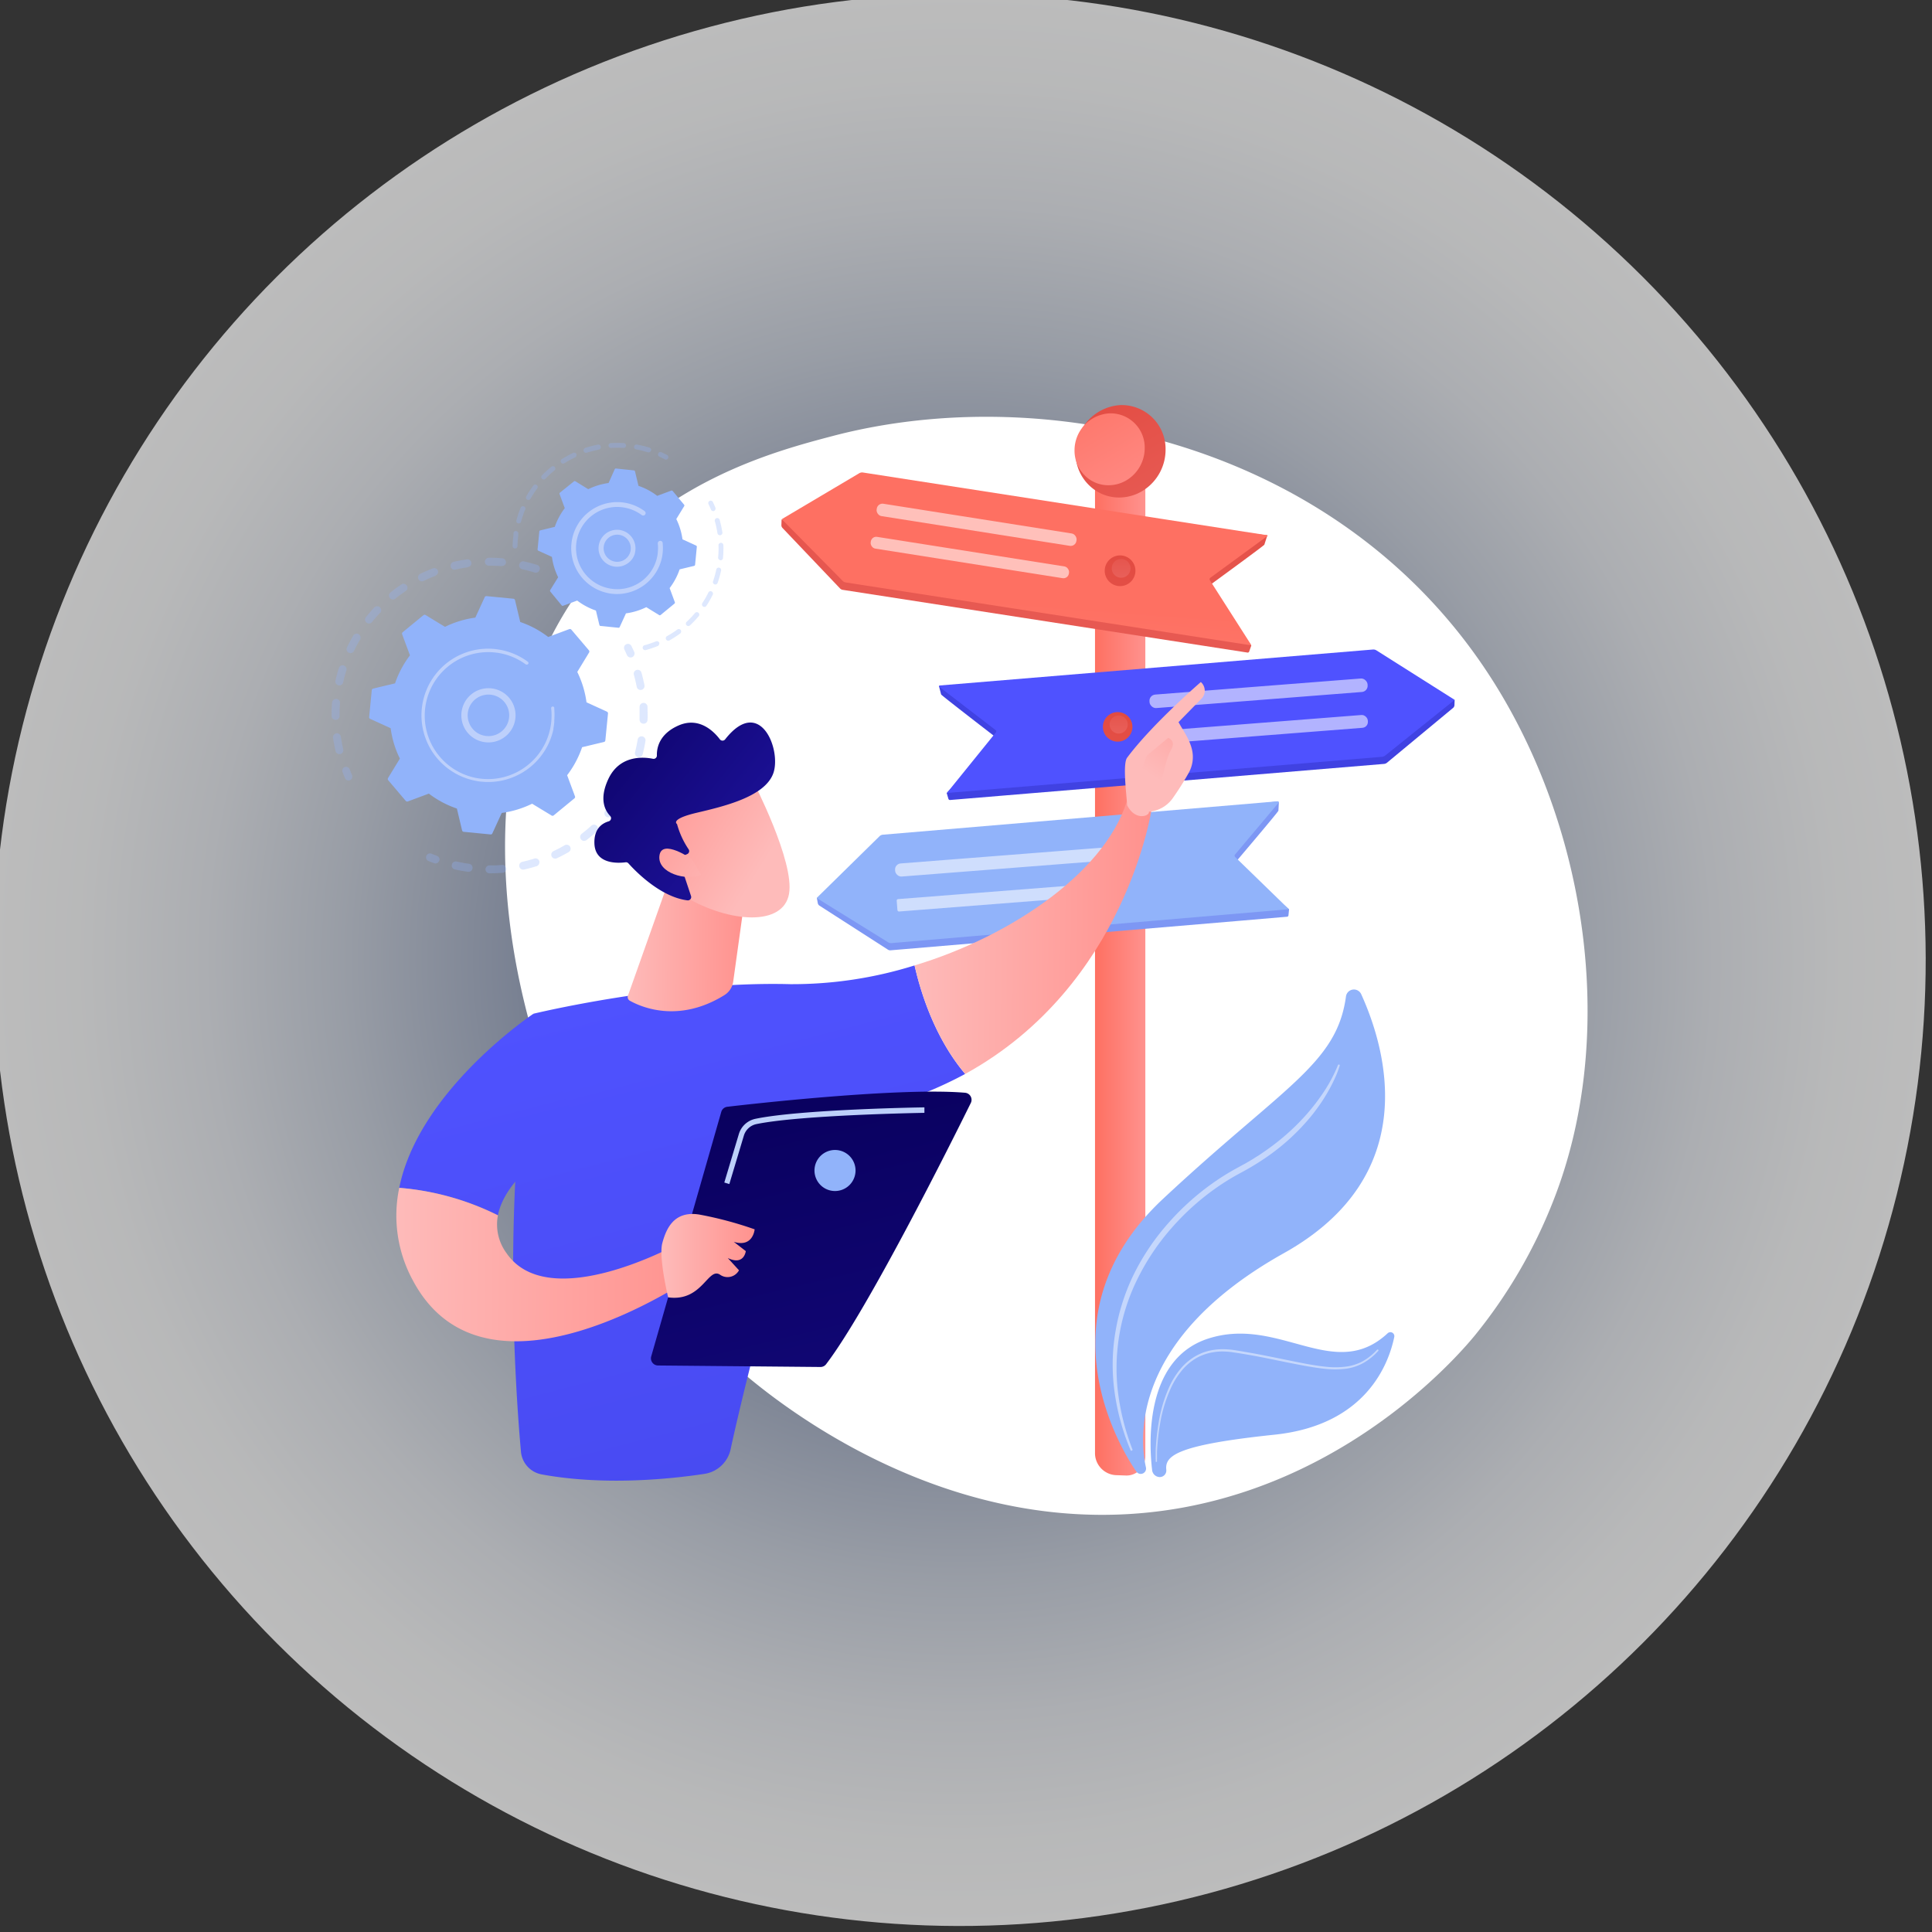 <svg xmlns="http://www.w3.org/2000/svg" xmlns:xlink="http://www.w3.org/1999/xlink" viewBox="0 0 400 400"><rect x="0" y="0" width="400" height="400" fill="#333333" stroke="none"/><defs><style>.cls-1{isolation:isolate;}.cls-2{opacity:0.67;mix-blend-mode:multiply;fill:url(#radial-gradient);}.cls-13,.cls-3,.cls-34{fill:#fff;}.cls-4{opacity:0.3;}.cls-5{fill:#91b3fa;}.cls-6{fill:#bdd0fb;}.cls-7{fill:url(#linear-gradient);}.cls-8{fill:url(#linear-gradient-2);}.cls-9{fill:url(#linear-gradient-3);}.cls-10{fill:url(#linear-gradient-4);}.cls-11{fill:url(#linear-gradient-5);}.cls-12{fill:#7d97f4;}.cls-13{opacity:0.56;}.cls-14{fill:url(#linear-gradient-6);}.cls-15{fill:url(#linear-gradient-7);}.cls-16{fill:url(#linear-gradient-8);}.cls-17{fill:url(#linear-gradient-9);}.cls-18{fill:url(#linear-gradient-10);}.cls-19{fill:url(#linear-gradient-11);}.cls-20{fill:url(#linear-gradient-12);}.cls-21{fill:url(#linear-gradient-13);}.cls-22{fill:url(#linear-gradient-14);}.cls-23{fill:url(#linear-gradient-15);}.cls-24{fill:url(#linear-gradient-16);}.cls-25{fill:url(#linear-gradient-17);}.cls-26{fill:url(#linear-gradient-18);}.cls-27{fill:url(#linear-gradient-19);}.cls-28{fill:url(#linear-gradient-20);}.cls-29{fill:url(#linear-gradient-21);}.cls-30{fill:url(#linear-gradient-22);}.cls-31{fill:url(#linear-gradient-23);}.cls-32{fill:url(#linear-gradient-24);}.cls-33{fill:url(#linear-gradient-25);}.cls-34{opacity:0.47;}</style><radialGradient id="radial-gradient" cx="198.69" cy="198.75" r="200" gradientTransform="translate(198.73 -82.28) rotate(45)" gradientUnits="userSpaceOnUse"><stop offset="0" stop-color="#012062"/><stop offset="0.12" stop-color="#30497f"/><stop offset="0.3" stop-color="#6e80a5"/><stop offset="0.48" stop-color="#a2adc5"/><stop offset="0.64" stop-color="#cad1de"/><stop offset="0.78" stop-color="#e7eaf0"/><stop offset="0.91" stop-color="#f9fafb"/><stop offset="1" stop-color="#fff"/></radialGradient><linearGradient id="linear-gradient" x1="226.71" y1="202.9" x2="237.13" y2="202.9" gradientUnits="userSpaceOnUse"><stop offset="0" stop-color="#fe7062"/><stop offset="1" stop-color="#ff928e"/></linearGradient><linearGradient id="linear-gradient-2" x1="-5972.99" y1="74.99" x2="-5996.01" y2="113.52" gradientTransform="matrix(-1, 0, 0, 1, -5752.04, 0)" gradientUnits="userSpaceOnUse"><stop offset="0" stop-color="#e1473d"/><stop offset="1" stop-color="#e9605a"/></linearGradient><linearGradient id="linear-gradient-3" x1="-5973.23" y1="78.68" x2="-5991.13" y2="108.64" gradientTransform="matrix(-1, 0, 0, 1, -5752.04, 0)" xlink:href="#linear-gradient"/><linearGradient id="linear-gradient-4" x1="1100.95" y1="-380.51" x2="1100.95" y2="-311.03" gradientTransform="matrix(0.95, 0.13, -0.14, 0.99, -876.84, 312)" xlink:href="#linear-gradient-2"/><linearGradient id="linear-gradient-5" x1="-6700.95" y1="-429.02" x2="-6705.61" y2="-370.62" gradientTransform="matrix(-0.94, -0.15, -0.15, 0.99, -6174.28, -457.41)" xlink:href="#linear-gradient"/><linearGradient id="linear-gradient-6" x1="246.63" y1="12.38" x2="247.17" y2="73" gradientUnits="userSpaceOnUse"><stop offset="0" stop-color="#4f52ff"/><stop offset="1" stop-color="#4042e2"/></linearGradient><linearGradient id="linear-gradient-7" x1="302" y1="101.74" x2="401.23" y2="25.04" xlink:href="#linear-gradient-6"/><linearGradient id="linear-gradient-8" x1="233.92" y1="108.87" x2="224.66" y2="151.53" gradientTransform="matrix(1, 0, 0, 1, 0, 0)" xlink:href="#linear-gradient-2"/><linearGradient id="linear-gradient-9" x1="231.96" y1="110.38" x2="232.16" y2="119.77" gradientTransform="matrix(1, 0, 0, 1, 0, 0)" xlink:href="#linear-gradient-2"/><linearGradient id="linear-gradient-10" x1="233.34" y1="141.53" x2="224.43" y2="182.62" gradientTransform="matrix(1, 0, 0, 1, 0, 0)" xlink:href="#linear-gradient-2"/><linearGradient id="linear-gradient-11" x1="231.45" y1="142.98" x2="231.65" y2="152.03" gradientTransform="matrix(1, 0, 0, 1, 0, 0)" xlink:href="#linear-gradient-2"/><linearGradient id="linear-gradient-12" x1="233.61" y1="170.16" x2="224.34" y2="212.85" gradientTransform="matrix(1, 0, 0, 1, 0, 0)" xlink:href="#linear-gradient-2"/><linearGradient id="linear-gradient-13" x1="231.64" y1="171.68" x2="231.85" y2="181.07" gradientTransform="matrix(1, 0, 0, 1, 0, 0)" xlink:href="#linear-gradient-2"/><linearGradient id="linear-gradient-14" x1="-5889.95" y1="200.28" x2="-5947.77" y2="422.87" gradientTransform="matrix(-1, 0, 0, 1, -5752.04, 0)" xlink:href="#linear-gradient-6"/><linearGradient id="linear-gradient-15" x1="11164.07" y1="115.61" x2="11212.87" y2="115.61" gradientTransform="translate(-10973.55 -28.54) rotate(0.54)" gradientUnits="userSpaceOnUse"><stop offset="0" stop-color="#febbba"/><stop offset="1" stop-color="#ff928e"/></linearGradient><linearGradient id="linear-gradient-16" x1="-8109.26" y1="106.96" x2="-8076.51" y2="181.46" gradientTransform="matrix(-1, -0.01, -0.01, 1, -7880.82, 1.77)" xlink:href="#linear-gradient-15"/><linearGradient id="linear-gradient-17" x1="11212.63" y1="83.08" x2="11226.3" y2="62.07" xlink:href="#linear-gradient-15"/><linearGradient id="linear-gradient-18" x1="-5845.93" y1="211.76" x2="-5902.48" y2="429.46" gradientTransform="matrix(-1, 0, 0, 1, -5752.04, 0)" xlink:href="#linear-gradient-6"/><linearGradient id="linear-gradient-19" x1="11057.28" y1="185.19" x2="11119.03" y2="185.19" xlink:href="#linear-gradient-15"/><linearGradient id="linear-gradient-20" x1="11104.7" y1="119.17" x2="11129.12" y2="119.17" xlink:href="#linear-gradient-15"/><linearGradient id="linear-gradient-21" x1="709.12" y1="6274.61" x2="699.99" y2="6244.51" gradientTransform="matrix(0.75, -0.66, 0.66, 0.75, -4506.79, -4072.34)" xlink:href="#linear-gradient-15"/><linearGradient id="linear-gradient-22" x1="700.89" y1="6222.17" x2="708.52" y2="6265.7" gradientTransform="matrix(0.75, -0.66, 0.66, 0.75, -4506.79, -4072.34)" gradientUnits="userSpaceOnUse"><stop offset="0" stop-color="#09005d"/><stop offset="1" stop-color="#1a0f91"/></linearGradient><linearGradient id="linear-gradient-23" x1="699.79" y1="6274.46" x2="691.58" y2="6247.39" gradientTransform="matrix(0.75, -0.66, 0.66, 0.75, -4506.79, -4072.34)" xlink:href="#linear-gradient-15"/><linearGradient id="linear-gradient-24" x1="10833.65" y1="222.45" x2="10867.72" y2="364.44" gradientTransform="translate(-10673.36)" xlink:href="#linear-gradient-22"/><linearGradient id="linear-gradient-25" x1="10810.29" y1="260.01" x2="10829.6" y2="260.01" gradientTransform="translate(-10673.36)" xlink:href="#linear-gradient-15"/></defs><g class="cls-1"><g id="Layer_1" data-name="Layer 1"><circle class="cls-2" cx="198.69" cy="198.75" r="200" transform="translate(-82.34 198.71) rotate(-45)"/><path class="cls-3" d="M309.64,141.84C278.55,91.78,216.91,78.57,172.4,90.27c-12.15,3.2-36.6,9.63-52.67,32.27C88.88,166,107.93,242.59,151.41,282.12c5.59,5.09,44.12,39,93.53,30,36.17-6.61,57.9-32.56,60.53-35.78A104.67,104.67,0,0,0,321.6,248.6C334.68,215.39,329.07,173.13,309.64,141.84Z"/><g class="cls-4"><path class="cls-5" d="M111.7,118a.8.8,0,0,1-1,.54c-.84-.26-1.7-.49-2.56-.68a.82.82,0,0,1-.63-1v0a.82.82,0,0,1,1-.62q1.36.3,2.7.72a.81.81,0,0,1,.55.94A.19.19,0,0,1,111.7,118Zm-7.84-.78c-.88-.07-1.77-.11-2.65-.1a.82.82,0,0,1,0-1.64c.93,0,1.86,0,2.79.11a.82.82,0,0,1,.75.88.36.36,0,0,1,0,.1A.82.82,0,0,1,103.86,117.17Zm-6.94.22c-.87.12-1.75.29-2.61.49a.82.82,0,0,1-1-.61.83.83,0,0,1,.61-1c.9-.21,1.83-.38,2.74-.51a.81.81,0,0,1,.93.69.88.88,0,0,1,0,.28A.81.81,0,0,1,96.92,117.39Zm-6.72,1.76c-.82.32-1.64.67-2.43,1.06a.82.82,0,1,1-.72-1.47c.83-.41,1.69-.78,2.56-1.12a.83.83,0,0,1,1.06.47,1,1,0,0,1,0,.46A.85.85,0,0,1,90.2,119.15ZM84,122.36c-.73.5-1.45,1-2.13,1.58a.82.82,0,0,1-1.15-.13.81.81,0,0,1,.12-1.15c.72-.58,1.48-1.14,2.25-1.65a.8.8,0,0,1,1.13.22.8.8,0,0,1-.22,1.13Zm-5.29,4.5c-.61.64-1.19,1.32-1.74,2a.82.82,0,0,1-1.28-1c.58-.72,1.19-1.44,1.83-2.11a.82.82,0,0,1,1.15,0,.8.8,0,0,1,.24.76A.76.76,0,0,1,78.75,126.86Zm-8.24,29.25a.82.82,0,0,1-1-.61c-.21-.9-.38-1.83-.51-2.74a.81.81,0,0,1,.69-.93.83.83,0,0,1,.93.69c.12.88.29,1.75.48,2.61a.83.83,0,0,1,0,.35A.8.8,0,0,1,70.51,156.11Zm4.08-23.69c-.45.76-.87,1.54-1.25,2.34a.81.81,0,0,1-1.09.38.81.81,0,0,1-.38-1.09c.4-.83.84-1.66,1.3-2.46a.82.82,0,0,1,1.12-.29.8.8,0,0,1,.39.86A1.14,1.14,0,0,1,74.59,132.42Zm-5.08,16.63a.82.82,0,0,1-.82-.82c0-.92,0-1.86.11-2.78a.82.82,0,0,1,1.64.13c-.08.88-.11,1.77-.11,2.65a.78.78,0,0,1,0,.16A.81.81,0,0,1,69.51,149.05Zm2.26-10.29c-.26.84-.5,1.7-.69,2.56a.82.82,0,0,1-1.6-.34h0c.2-.91.44-1.82.72-2.7a.82.82,0,0,1,1.58.41A.24.24,0,0,1,71.77,138.76Z"/><path class="cls-5" d="M72.93,160.93a.8.8,0,0,0-.05-.48c-.17-.39-.33-.79-.49-1.18a.8.8,0,0,0-1-.47.81.81,0,0,0-.47,1.06c.16.41.33.83.51,1.24a.81.81,0,0,0,1.07.42A.8.8,0,0,0,72.93,160.93Z"/></g><g class="cls-4"><path class="cls-5" d="M91,178.13a.83.83,0,0,0-.52-.93c-.4-.15-.8-.3-1.19-.47a.82.82,0,0,0-.63,1.51c.41.17.83.34,1.25.49a.81.81,0,0,0,1-.48Z"/><path class="cls-5" d="M133.06,156.17a.82.82,0,0,1-1.59-.4c.21-.84.39-1.69.54-2.56a.82.82,0,1,1,1.61.27c-.06.38-.13.75-.2,1.12C133.31,155.12,133.19,155.65,133.06,156.17Zm.15-6.33a.82.82,0,0,1-.79-.85c0-.86,0-1.74,0-2.6a.82.82,0,1,1,1.64-.09c0,.91.06,1.83,0,2.74,0,.05,0,.1,0,.14A.84.84,0,0,1,133.21,149.84Zm-1.54,10.57c-.34.84-.72,1.68-1.13,2.5a.82.82,0,0,1-1.1.35.8.8,0,0,1-.36-1.09c.39-.78.75-1.58,1.08-2.38a.81.81,0,0,1,1.06-.45.83.83,0,0,1,.5.92A.88.88,0,0,1,131.67,160.41Zm1.15-17.58a.82.82,0,0,1-1-.65c-.16-.85-.37-1.7-.6-2.53a.82.82,0,0,1,1.57-.45c.25.88.46,1.77.64,2.67a.86.86,0,0,1,0,.32A.84.84,0,0,1,132.82,142.83Zm-4.57,23.9c-.52.75-1.07,1.49-1.66,2.19a.81.81,0,0,1-1.15.11.82.82,0,0,1-.11-1.15c.56-.67,1.09-1.37,1.58-2.08a.83.83,0,0,1,1.14-.21.82.82,0,0,1,.33.84A.72.72,0,0,1,128.25,166.73Zm-4.72,5.42c-.67.62-1.38,1.22-2.1,1.78a.82.82,0,1,1-1-1.3c.68-.53,1.35-1.09,2-1.68a.82.82,0,0,1,1.36.76A.85.85,0,0,1,123.53,172.15Zm-5.8,4.27c-.79.45-1.6.88-2.43,1.27a.81.81,0,0,1-1.09-.39.83.83,0,0,1,.39-1.09c.79-.37,1.56-.77,2.31-1.21a.82.82,0,0,1,1.12.3.81.81,0,0,1-.3,1.12Zm-6.58,2.9c-.87.27-1.77.51-2.65.71a.82.82,0,0,1-.36-1.6c.84-.19,1.69-.42,2.52-.68a.82.82,0,0,1,1,.54.83.83,0,0,1,0,.41A.85.85,0,0,1,111.15,179.32Zm-7.07,1.38c-.91.07-1.83.11-2.74.11a.82.82,0,0,1,0-1.64c.87,0,1.75,0,2.61-.1a.81.81,0,0,1,.88.74.87.87,0,0,1,0,.23A.83.83,0,0,1,104.08,180.7Zm-7.19-.21c-.66-.09-1.33-.2-2-.33l-.71-.16a.8.8,0,0,1-.62-1,.82.82,0,0,1,1-.62l.67.14c.63.13,1.27.23,1.9.32a.82.82,0,0,1,.7.93.07.07,0,0,0,0,0A.82.82,0,0,1,96.89,180.49Z"/><path class="cls-5" d="M131.36,135.47a.76.76,0,0,0-.05-.49c-.18-.4-.37-.81-.56-1.21a.82.82,0,0,0-1.1-.38.81.81,0,0,0-.37,1.09l.53,1.16a.82.82,0,0,0,1.55-.17Z"/></g><path class="cls-5" d="M118.3,130.37a.4.4,0,0,0-.43-.12l-4.37,1.63a19.92,19.92,0,0,0-5.79-3.1l-1.08-4.52a.39.39,0,0,0-.34-.3l-5.55-.54a.38.38,0,0,0-.39.22l-1.94,4.23a20.44,20.44,0,0,0-6.28,1.91l-4-2.43a.36.36,0,0,0-.44,0l-4.31,3.54a.38.38,0,0,0-.12.43l1.62,4.36a20.33,20.33,0,0,0-3.09,5.8l-4.53,1.08a.38.38,0,0,0-.29.33l-.54,5.56a.38.38,0,0,0,.22.39l4.23,1.93a20.15,20.15,0,0,0,1.91,6.29l-2.44,4a.41.41,0,0,0,0,.45L84,165.81a.39.39,0,0,0,.43.12l4.36-1.62a20.33,20.33,0,0,0,5.8,3.09l1.08,4.53a.38.38,0,0,0,.33.29l5.56.54a.36.36,0,0,0,.38-.22l1.94-4.23a20.42,20.42,0,0,0,6.29-1.91l4,2.43a.38.38,0,0,0,.45,0l4.31-3.54a.37.37,0,0,0,.11-.43l-1.62-4.36a20.35,20.35,0,0,0,3.1-5.8l4.52-1.08a.37.37,0,0,0,.29-.33l.55-5.56a.4.4,0,0,0-.22-.39l-4.23-1.93a20.42,20.42,0,0,0-1.91-6.29l2.43-4a.39.39,0,0,0,0-.45Z"/><path class="cls-6" d="M106.41,150a5.62,5.62,0,0,1-7.18,3.38,5.6,5.6,0,0,1-3.38-7.18,5.61,5.61,0,0,1,10.56,3.8Zm-9.17-.06a4.26,4.26,0,0,0,2.43,2.21,4.3,4.3,0,1,0-2.59-5.5,4.24,4.24,0,0,0-.17.61A4.29,4.29,0,0,0,97.24,149.93Z"/><path class="cls-6" d="M114.56,150.9a12.75,12.75,0,0,0,.2-1.4h0c0-.15,0-.3,0-.45a13.61,13.61,0,0,0,0-2.21v-.11c0-.06,0-.11,0-.17a.33.33,0,0,0-.26-.28h-.1a.33.33,0,0,0-.29.36,13.16,13.16,0,0,1-14.34,14.6,12,12,0,0,1-1.34-.2A13.14,13.14,0,0,1,88,146.88a13.15,13.15,0,0,1,14.36-11.8,11.34,11.34,0,0,1,1.32.19,13.08,13.08,0,0,1,5.22,2.32.21.21,0,0,0,.13,0,.31.31,0,0,0,.32-.12.33.33,0,0,0-.06-.46,13.88,13.88,0,0,0-5.48-2.43c-.46-.09-.92-.16-1.39-.21a13.8,13.8,0,0,0-4.09,27.26,10.89,10.89,0,0,0,1.41.21,13.81,13.81,0,0,0,14.87-11Z"/><g class="cls-4"><path class="cls-5" d="M138.37,94.75a.52.52,0,0,0-.26-.55c-.38-.2-.77-.39-1.16-.57a.51.51,0,0,0-.67.26.49.49,0,0,0,.25.66c.38.17.75.35,1.11.55a.5.5,0,0,0,.68-.22A.35.35,0,0,0,138.37,94.75Z"/><path class="cls-5" d="M134.77,93.31a.52.52,0,0,1-.64.34,20.55,20.55,0,0,0-2-.53l-.44-.08a.5.5,0,0,1-.41-.59.52.52,0,0,1,.59-.41l.46.09c.72.15,1.45.33,2.15.55a.51.51,0,0,1,.35.58A.43.43,0,0,1,134.77,93.31Zm-5.68-.57a22,22,0,0,0-2.57,0,.5.5,0,0,1-.53-.47.5.5,0,0,1,.47-.53,21.94,21.94,0,0,1,2.69,0,.5.5,0,0,1,.47.53.22.22,0,0,1,0,.08A.51.51,0,0,1,129.09,92.74Zm-5.11.35a21.66,21.66,0,0,0-2.49.64.5.5,0,0,1-.31-1,23.26,23.26,0,0,1,2.61-.68.51.51,0,0,1,.59.4.67.67,0,0,1,0,.2A.5.5,0,0,1,124,93.09Zm-4.87,1.59a21.31,21.31,0,0,0-2.25,1.23.5.5,0,0,1-.7-.16.49.49,0,0,1,.16-.69,22.47,22.47,0,0,1,2.36-1.3.51.51,0,0,1,.67.25.48.48,0,0,1,0,.31A.51.51,0,0,1,119.11,94.68Zm-4.33,2.73a19.58,19.58,0,0,0-1.89,1.75.51.51,0,0,1-.73-.7,21.46,21.46,0,0,1,2-1.83.51.51,0,0,1,.71.07.5.5,0,0,1,.1.42A.48.48,0,0,1,114.78,97.41Zm-3.54,3.7a21.38,21.38,0,0,0-1.4,2.15.51.51,0,0,1-.69.19.5.5,0,0,1-.19-.69,21.7,21.7,0,0,1,1.47-2.25.5.5,0,0,1,.7-.1.52.52,0,0,1,.2.5A.72.72,0,0,1,111.24,101.11Zm-2.53,4.46a21.71,21.71,0,0,0-.83,2.43.51.51,0,0,1-.62.35.5.5,0,0,1-.35-.62,20.7,20.7,0,0,1,.87-2.55.5.5,0,0,1,1,.29Zm-2.09,8a.5.5,0,0,1-.49-.52,23.06,23.06,0,0,1,.18-2.33c0-.12,0-.23,0-.35a.49.49,0,0,1,.57-.43.51.51,0,0,1,.43.58c0,.11,0,.22,0,.33a20.92,20.92,0,0,0-.17,2.23.19.19,0,0,1,0,.08A.51.51,0,0,1,106.62,113.56Z"/></g><g class="cls-4"><path class="cls-5" d="M149.29,118.13a20.51,20.51,0,0,1-.71,2.55.51.51,0,0,1-.64.31.5.5,0,0,1-.31-.64,20.31,20.31,0,0,0,.67-2.43.51.51,0,0,1,1,.2Zm-.15-2.16a.51.51,0,0,1-.46-.55,19.29,19.29,0,0,0,.08-2.52.51.51,0,0,1,.49-.52.5.5,0,0,1,.52.49,21.11,21.11,0,0,1-.08,2.64.13.13,0,0,1,0,.06A.5.5,0,0,1,149.14,116Zm-1.57,7.15a21.81,21.81,0,0,1-1.31,2.31.5.5,0,0,1-.7.14.51.51,0,0,1-.15-.7,20.61,20.61,0,0,0,1.25-2.19.49.49,0,0,1,.67-.23.51.51,0,0,1,.28.55A.56.56,0,0,1,147.57,123.12Zm1.54-12.31a.51.51,0,0,1-.57-.43,20.92,20.92,0,0,0-.54-2.47.51.51,0,0,1,1-.27,23,23,0,0,1,.56,2.59.55.55,0,0,1,0,.18A.51.51,0,0,1,149.11,110.81Zm-4.43,16.74a20.58,20.58,0,0,1-1.82,1.92.5.5,0,0,1-.71,0,.52.52,0,0,1,0-.72,20,20,0,0,0,1.74-1.83.51.51,0,0,1,.71-.06.49.49,0,0,1,.17.49A.42.42,0,0,1,144.68,127.55Zm-3.86,3.61a22.64,22.64,0,0,1-2.22,1.43.51.51,0,0,1-.5-.89,19.17,19.17,0,0,0,2.13-1.36.5.5,0,0,1,.79.51A.48.48,0,0,1,140.82,131.16Zm-4.61,2.58a22.3,22.3,0,0,1-2.5.85.51.51,0,1,1-.27-1,20.36,20.36,0,0,0,2.39-.81.51.51,0,0,1,.66.28.48.48,0,0,1,0,.29A.55.55,0,0,1,136.21,133.74Z"/><path class="cls-5" d="M148.13,105.41a.49.49,0,0,0,0-.29c-.17-.4-.35-.8-.53-1.18a.51.51,0,0,0-.68-.23.51.51,0,0,0-.23.68c.18.36.35.74.51,1.12a.5.5,0,0,0,.66.27A.51.51,0,0,0,148.13,105.41Z"/></g><path class="cls-5" d="M139.27,101.65a.25.25,0,0,0-.28-.08l-2.92,1.09a13.41,13.41,0,0,0-3.88-2.07l-.72-3a.27.27,0,0,0-.23-.2L127.52,97a.25.25,0,0,0-.25.15L126,100a13.81,13.81,0,0,0-4.21,1.28l-2.65-1.63a.26.26,0,0,0-.3,0L115.93,102a.25.25,0,0,0-.08.29l1.08,2.92a13.85,13.85,0,0,0-2.07,3.87l-3,.73a.24.24,0,0,0-.2.22l-.36,3.72a.27.27,0,0,0,.14.26l2.83,1.29a13.47,13.47,0,0,0,1.29,4.21l-1.64,2.65a.29.29,0,0,0,0,.3l2.38,2.89a.25.25,0,0,0,.28.07l2.92-1.08a13.65,13.65,0,0,0,3.88,2.07l.72,3a.27.27,0,0,0,.23.19l3.72.37a.24.24,0,0,0,.25-.15l1.3-2.83a13.81,13.81,0,0,0,4.21-1.28l2.65,1.63a.26.26,0,0,0,.3,0l2.88-2.37a.25.25,0,0,0,.08-.29l-1.08-2.92a13.65,13.65,0,0,0,2.07-3.88l3-.72a.27.27,0,0,0,.2-.22l.36-3.72a.26.26,0,0,0-.14-.26l-2.83-1.3a13.66,13.66,0,0,0-1.28-4.2l1.63-2.66a.26.26,0,0,0,0-.29Z"/><path class="cls-6" d="M131.38,114.8a3.8,3.8,0,0,1-2,2.17,3.82,3.82,0,0,1-5.23-4.75,3.82,3.82,0,0,1,4.89-2.31,3.85,3.85,0,0,1,2.46,4.34A3.47,3.47,0,0,1,131.38,114.8Zm-4.55,1.35a2.81,2.81,0,0,0,3.6-1.69h0a2.81,2.81,0,1,0-5.29-1.9,1.82,1.82,0,0,0-.11.4A2.81,2.81,0,0,0,126.83,116.15Z"/><path class="cls-6" d="M137.05,115.44c.07-.32.11-.63.15-1a9.68,9.68,0,0,0,0-1.94v-.09a.5.5,0,0,0-.4-.43.43.43,0,0,0-.16,0,.51.51,0,0,0-.45.56,8.43,8.43,0,0,1,0,1.81h0s0,.07,0,.1a8.44,8.44,0,0,1-1.45,3.91,8.53,8.53,0,0,1-1.55,1.69h0l0,0a8.46,8.46,0,0,1-6.23,1.89,8.7,8.7,0,0,1-.87-.13,8.51,8.51,0,0,1,2.53-16.81,7.91,7.91,0,0,1,.85.13,8.52,8.52,0,0,1,3.38,1.5.4.4,0,0,0,.2.09.5.5,0,0,0,.4-.9,9.55,9.55,0,0,0-3.78-1.68c-.31-.06-.63-.11-.95-.14a9.54,9.54,0,0,0-10.41,8.55,9.51,9.51,0,0,0,7.58,10.25,8.13,8.13,0,0,0,1,.15A9.53,9.53,0,0,0,137.05,115.44Z"/><path class="cls-7" d="M237.13,100.34v201a4.18,4.18,0,0,1-1.45,3.27,3.8,3.8,0,0,1-2.54.88l-2.2-.08a4.57,4.57,0,0,1-4.23-4.44V100.68Z"/><path class="cls-8" d="M241.32,93.13a10,10,0,0,1-4.32,8.21A9.31,9.31,0,0,1,232,103a9,9,0,0,1-2.66-.31,8.57,8.57,0,0,1-1.8-.72c-.15-.08-.29-.15-.43-.24a9.23,9.23,0,0,1-4.42-8A9.85,9.85,0,0,1,232,83.87,9.09,9.09,0,0,1,241.32,93.13Z"/><path class="cls-9" d="M237,92.78a7.77,7.77,0,0,1-3.36,6.39,7.25,7.25,0,0,1-3.93,1.29,6.66,6.66,0,0,1-2.06-.24,6.38,6.38,0,0,1-1.41-.56l-.33-.18a7.21,7.21,0,0,1-3.44-6.21,7.67,7.67,0,0,1,7.24-7.69A7.07,7.07,0,0,1,237,92.78Z"/><path class="cls-10" d="M161.82,107.52l.8.41,15.16-9.29,74.22,11,10.39,1.19-.62,1.94c-.08.21-11.89,8.82-11.89,8.82l9.19,12.06-.44,1.24a.32.32,0,0,1-.34.22l-9.55-1.48-74.27-11.51a.94.94,0,0,1-.54-.28L162,109.3a.82.82,0,0,1-.22-.62Z"/><path class="cls-11" d="M178.62,97.82l83.77,13a.1.1,0,0,1,0,.17l-11.8,8.63a.38.38,0,0,0-.1.51L259,133.45a.09.09,0,0,1-.08.14l-83.83-13a1.11,1.11,0,0,1-.63-.33l-12.49-12.65a.12.12,0,0,1,0-.19L177.86,98A1.19,1.19,0,0,1,178.62,97.82Z"/><path class="cls-12" d="M169.11,185.86l.85.21,12.17-12.28,72.59-6.65,9.68-1.21a.33.33,0,0,1,.37.34l-.09,1.58c0,.22-9.23,11.08-9.23,11.08l11.44,9.32-.13,1.27a.31.31,0,0,1-.28.28l-9.34.8-72.75,6.15a.88.88,0,0,1-.58-.15l-14.14-9.09a.81.81,0,0,1-.36-.54Z"/><path class="cls-5" d="M182.74,172.82l81.8-6.92a.19.19,0,0,1,.17.31l-9,10.7a.38.38,0,0,0,0,.51l11,10.69a.08.08,0,0,1-.05.15l-82.1,7a1.11,1.11,0,0,1-.67-.16l-14.7-9.11a.12.12,0,0,1,0-.18l12.85-12.62A1.14,1.14,0,0,1,182.74,172.82Z"/><rect class="cls-13" x="185.25" y="177.06" width="46.35" height="2.72" rx="1.25" transform="translate(-13.27 16.78) rotate(-4.47)"/><rect class="cls-13" x="185.65" y="184.38" width="45.99" height="2.58" rx="0.31" transform="translate(-13.83 16.82) rotate(-4.47)"/><path class="cls-14" d="M301.17,144.86l-.88.35L285,135.32l-79.53,6.1-11.07.63.45,1.73c.07.21,11.88,9.3,11.88,9.3L196,164.17l.36,1.23a.34.34,0,0,0,.35.23l10.23-.85,79.61-6.62a1.1,1.1,0,0,0,.6-.24l13.69-11.35a.82.82,0,0,0,.29-.59Z"/><path class="cls-15" d="M284.19,134.48l-89.61,7.44a.16.16,0,0,0-.09.29l11.63,8.94a.34.34,0,0,1,.06.5l-10,12.36a.09.09,0,0,0,.08.15l89.85-7.47a1.31,1.31,0,0,0,.69-.27L301.05,145a.11.11,0,0,0,0-.18L285,134.67A1.2,1.2,0,0,0,284.19,134.48Z"/><rect class="cls-13" x="237.92" y="142.14" width="45.29" height="2.8" rx="1.29" transform="translate(-10.39 20.74) rotate(-4.47)"/><rect class="cls-13" x="238.34" y="149.69" width="44.93" height="2.66" rx="1.22" transform="translate(-10.98 20.78) rotate(-4.47)"/><circle class="cls-16" cx="231.9" cy="118.17" r="3.18"/><circle class="cls-17" cx="232.12" cy="117.67" r="1.95"/><circle class="cls-18" cx="231.4" cy="150.49" r="3.06"/><circle class="cls-19" cx="231.61" cy="150" r="1.88"/><circle class="cls-20" cx="231.59" cy="179.47" r="3.18"/><circle class="cls-21" cx="231.8" cy="178.96" r="1.95"/><rect class="cls-13" x="181.26" y="107.35" width="41.87" height="2.59" rx="1.19" transform="translate(19.41 -30.19) rotate(8.97)"/><rect class="cls-13" x="180.04" y="114.19" width="41.54" height="2.46" rx="1.13" transform="translate(20.44 -29.89) rotate(8.97)"/><path class="cls-22" d="M163.58,203.76c-25.22-.66-53.13,6.12-53.13,6.12-6.65,36.66-3.72,78.13-2.59,90.69a5.26,5.26,0,0,0,4.29,4.69c13,2.39,26.79.94,33.7-.11a6.55,6.55,0,0,0,5.42-5.1c4.57-21.28,17.62-68.21,17.62-68.21a83,83,0,0,0,30.94-9.49c-6.3-7.46-9.22-16.9-10.48-22.47A84.6,84.6,0,0,1,163.58,203.76Z"/><path class="cls-23" d="M238.47,167.3c-2.45-3-4.75-2.88-4.75-2.88-3.86,15.65-24.3,29.43-44.37,35.46,1.26,5.57,4.18,15,10.48,22.47C233.21,204,238.47,167.3,238.47,167.3Z"/><path class="cls-24" d="M237.86,168.06c.25.83-2.76,2.05-4.5-1.34-.05-1.61-1-8.55,0-9.85,5.21-7,15.26-15.66,15.26-15.66a2.38,2.38,0,0,1,.27,3.3l-4.89,5c1,1.84,2.22,3.39,2.77,5.61a6.73,6.73,0,0,1-.72,5,58.61,58.61,0,0,1-3.15,5A6.68,6.68,0,0,1,237.86,168.06Z"/><path class="cls-25" d="M241.87,152.75l-4.44,3.7-1.42,3.7,3.89,4.4s1.39-7.37,2.39-9S242.78,153.23,241.87,152.75Z"/><path class="cls-26" d="M119.89,234.4l-9.44-24.52s-23.72,15.79-27.79,36.05a55.76,55.76,0,0,1,20.43,5.69C104.93,242.05,119.89,234.4,119.89,234.4Z"/><path class="cls-27" d="M140.27,257.59s-26.6,14.7-35.41,1.85a10,10,0,0,1-1.77-7.82,55.76,55.76,0,0,0-20.43-5.69,28,28,0,0,0,2.86,19.24c15.37,28.76,58.19-1,58.19-1Z"/><path class="cls-28" d="M138.22,183,130,206.17a.85.85,0,0,0,.37,1c2.18,1.23,10,4.81,19.59-1.13a3.92,3.92,0,0,0,1.84-2.79l2.79-20.07Z"/><path class="cls-29" d="M155.9,161.7s8.65,16.68,7.46,23.37-12.12,6.11-21.61.57l-6.49-18Z"/><path class="cls-30" d="M142.26,176.84a.67.67,0,0,0,.31-1,17.71,17.71,0,0,1-2.4-5.23s-1.58-1,4.05-2.33,14-3.29,15.84-8.06-2.64-16.42-9.93-7.14a.69.69,0,0,1-1.08,0c-1.17-1.55-4.24-4.77-8.56-2.88-4.05,1.77-4.53,4.72-4.49,6.21a.68.68,0,0,1-.81.69c-2-.41-6.92-.79-9.25,4.21-1.92,4.11-.72,6.46.38,7.61a.68.68,0,0,1-.31,1.13c-1.34.4-3.08,1.52-2.94,4.66.2,4.34,5.06,4,6.44,3.82a.67.67,0,0,1,.6.22c1.18,1.32,6.46,6.94,12.22,7.66a.69.69,0,0,0,.74-.9l-2.43-7.29a.68.68,0,0,1,.38-.85Z"/><path class="cls-31" d="M143.26,177.88s-6.24-4.36-6.73-.74,5.6,5.31,8.64,4Z"/><path class="cls-32" d="M134.83,280.82l14.5-50.61a1.47,1.47,0,0,1,1.24-1.06c2.63-.31,10.24-1.17,19-1.91,10.58-.89,22.87-1.62,30.21-1a1.47,1.47,0,0,1,1.21,2.13c-4.17,8.45-21.35,42.81-29.95,54.07a1.45,1.45,0,0,1-1.19.58l-33.63-.31A1.48,1.48,0,0,1,134.83,280.82Z"/><path class="cls-33" d="M138.33,268.6s-2-8.31-1.2-11.25,2.39-6.73,7.65-5.89a76.47,76.47,0,0,1,11.46,3.06s-.31,3.83-4.31,2.59l2.48,1.92s-.35,3.07-3.73,1.43L153,263a2.69,2.69,0,0,1-3.94.9C146.57,262.29,145.38,269.59,138.33,268.6Z"/><path class="cls-5" d="M168.63,242.35a4.25,4.25,0,1,0,4.25-4.26A4.25,4.25,0,0,0,168.63,242.35Z"/><path class="cls-6" d="M151,245.15l3-10a3.44,3.44,0,0,1,2.57-2.41c9.25-1.92,34.56-2.33,34.82-2.34l0-1.13c-1,0-25.67.42-35,2.37a4.56,4.56,0,0,0-3.43,3.19l-3,10Z"/><path class="cls-5" d="M236,305.14a1.09,1.09,0,0,1-.73-.46c-2.52-3.63-20.73-31.94,5.5-56.45,24.9-23.27,36-27.86,37.9-41.94a1.66,1.66,0,0,1,3.15-.46c5.13,11.29,12.85,37.5-16,53.62-31.79,17.78-29.89,38.44-28.57,44.34a1.11,1.11,0,0,1-1.28,1.35Z"/><path class="cls-5" d="M239.88,305.79a1.61,1.61,0,0,1-1.34-1.39c-.59-4.84-1.84-22.9,11.58-27.25,14.76-4.79,26.12,9.18,37.19-1.12a.82.82,0,0,1,1.36.76c-1.14,5.53-5.8,18.27-24.82,20.25-20.35,2.13-22.7,4.38-22.38,7.28a1.36,1.36,0,0,1-1.59,1.47Z"/><path class="cls-34" d="M277.38,220.62a20.92,20.92,0,0,1-1.14,2.91c-.44.94-.92,1.86-1.45,2.76s-1.08,1.78-1.69,2.63-1.22,1.68-1.89,2.47a44.77,44.77,0,0,1-9.24,8.36,56.09,56.09,0,0,1-5.35,3.21,48.54,48.54,0,0,0-5.17,3.23,51.88,51.88,0,0,0-9,8.19,48,48,0,0,0-6.79,10.1,41.65,41.65,0,0,0-4.2,23.71,49.38,49.38,0,0,0,3,11.88.23.23,0,0,1-.12.28.22.22,0,0,1-.28-.12,47.87,47.87,0,0,1-3.29-11.94,41.74,41.74,0,0,1-.4-6.22,40.37,40.37,0,0,1,.55-6.21A43.15,43.15,0,0,1,234.66,264a48,48,0,0,1,6.89-10.38,53.2,53.2,0,0,1,9.19-8.42,50.6,50.6,0,0,1,5.29-3.33l1.35-.74c.45-.23.88-.49,1.32-.75l.66-.39.64-.41.65-.4.63-.43a49.67,49.67,0,0,0,4.85-3.7,44.85,44.85,0,0,0,4.33-4.28,42.61,42.61,0,0,0,3.71-4.85,31.27,31.27,0,0,0,2.84-5.4h0a.19.19,0,0,1,.25-.11A.18.18,0,0,1,277.38,220.62Z"/><path class="cls-34" d="M239.27,302.5a2.85,2.85,0,0,0,0-.5v-.5c0-.33,0-.66,0-1,0-.66.07-1.32.12-2,.11-1.32.27-2.63.49-3.94a29.39,29.39,0,0,1,2.28-7.59,16.6,16.6,0,0,1,2.1-3.38,11.55,11.55,0,0,1,3-2.66,10.73,10.73,0,0,1,3.75-1.41,12.31,12.31,0,0,1,2-.18,16.76,16.76,0,0,1,2,.11c.67.08,1.31.2,2,.31l2,.35c1.3.23,2.59.48,3.88.74,2.59.51,5.16,1.07,7.74,1.55,1.3.23,2.59.44,3.89.57a18.17,18.17,0,0,0,3.9,0,10,10,0,0,0,3.68-1.12,11.94,11.94,0,0,0,3-2.4.18.18,0,0,1,.25,0,.18.18,0,0,1,0,.25,12.3,12.3,0,0,1-3.1,2.5,10.17,10.17,0,0,1-3.82,1.21,18.35,18.35,0,0,1-4,0c-1.32-.13-2.63-.34-3.93-.57-2.59-.47-5.17-1-7.75-1.53s-5.18-1-7.76-1.37a15.8,15.8,0,0,0-1.94-.13,11.35,11.35,0,0,0-1.93.17,10.19,10.19,0,0,0-3.61,1.31,11.37,11.37,0,0,0-2.9,2.55,16.27,16.27,0,0,0-2.07,3.29,29,29,0,0,0-2.33,7.48c-.23,1.29-.41,2.59-.52,3.9-.06.65-.11,1.31-.14,2,0,.33,0,.66,0,1V302a2,2,0,0,0,0,.49.14.14,0,0,1-.1.18.16.16,0,0,1-.19-.11Z"/></g></g></svg>